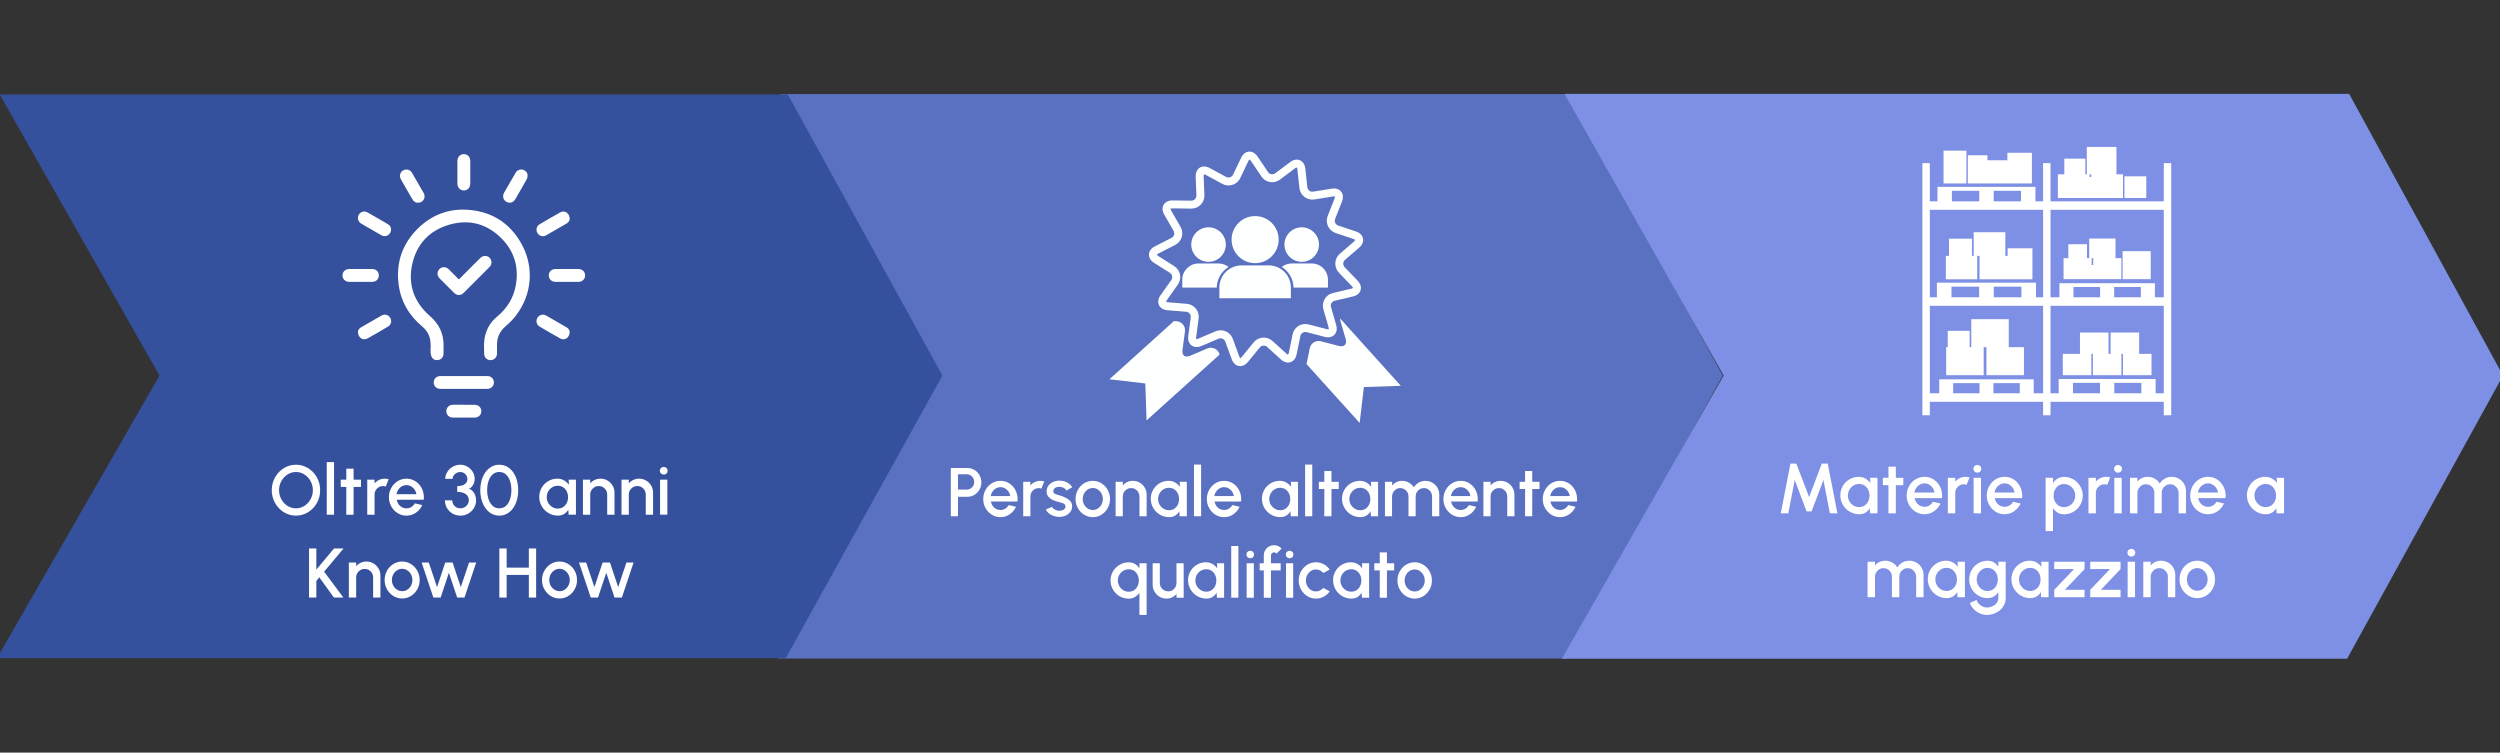 <?xml version="1.0" encoding="UTF-8"?><svg id="Livello_1" xmlns="http://www.w3.org/2000/svg" viewBox="0 0 1920 578"><rect x="0" y="0" width="1920" height="578" fill="#333333" stroke="none"/><defs><style>.cls-1{fill:#feffff;}.cls-1,.cls-2,.cls-3,.cls-4,.cls-5{stroke-width:0px;}.cls-2{fill:#35519e;}.cls-3{fill:#fff;}.cls-4{fill:#7e90e5;}.cls-5{fill:#5a70c1;}</style></defs><polygon class="cls-5" points="721.9 288.43 599.11 72.24 1204.42 72.24 1323.12 288.43 1202.83 505.76 597.07 505.76 721.9 288.43"/><polygon class="cls-2" points="122.52 288.44 -.27 72.53 605.04 72.53 723.74 288.44 603.45 505.47 -2.31 505.47 122.52 288.44"/><path class="cls-3" d="M227.29,396c-2.55,0-4.94-.51-7.19-1.52-2.24-1.01-4.22-2.42-5.92-4.21-1.71-1.8-3.04-3.87-4.01-6.23-.97-2.36-1.45-4.89-1.45-7.58s.48-5.22,1.45-7.58,2.31-4.44,4.01-6.23,3.68-3.2,5.92-4.21c2.24-1.01,4.64-1.52,7.19-1.52s4.97.51,7.22,1.52,4.22,2.42,5.92,4.21c1.71,1.8,3.04,3.87,4,6.23s1.44,4.89,1.44,7.58-.48,5.22-1.44,7.58-2.29,4.44-4,6.23-3.68,3.2-5.92,4.21c-2.24,1.01-4.65,1.52-7.22,1.52ZM227.29,390.4c1.79,0,3.47-.37,5.04-1.1,1.56-.74,2.94-1.75,4.13-3.03s2.13-2.76,2.8-4.44,1.01-3.47,1.01-5.37-.34-3.7-1.01-5.38c-.67-1.69-1.61-3.17-2.8-4.46-1.19-1.28-2.57-2.29-4.13-3.02-1.56-.73-3.24-1.09-5.04-1.09s-3.47.37-5.03,1.1c-1.56.74-2.94,1.75-4.13,3.03s-2.13,2.76-2.8,4.44-1.01,3.47-1.01,5.37.34,3.72,1.01,5.4,1.61,3.16,2.8,4.44,2.57,2.29,4.13,3.02c1.56.73,3.24,1.09,5.03,1.09Z"/><path class="cls-3" d="M250.95,395.3v-40.39h5.6v40.39h-5.6,0Z"/><path class="cls-3" d="M277.23,373.97h-5.65l-.03,21.32h-5.6l.03-21.32h-4.28v-5.6h4.28l-.03-8.45h5.6l.03,8.45h5.65v5.6Z"/><path class="cls-3" d="M282.05,395.3v-26.92h5.6v2.85c.93-1.11,2.08-1.99,3.45-2.64,1.36-.65,2.84-.97,4.42-.97,1.01,0,2,.14,2.99.4l-2.23,5.65c-.7-.27-1.4-.4-2.1-.4-1.18,0-2.27.29-3.26.88s-1.78,1.37-2.37,2.36-.89,2.08-.89,3.28v15.51h-5.61Z"/><path class="cls-3" d="M312.15,396c-2.48,0-4.73-.64-6.77-1.91-2.04-1.27-3.66-2.98-4.87-5.13-1.21-2.14-1.82-4.52-1.82-7.12,0-1.97.35-3.82,1.05-5.53.7-1.71,1.66-3.22,2.89-4.52s2.66-2.32,4.29-3.06,3.37-1.1,5.22-1.1c2.06,0,3.96.43,5.68,1.28s3.19,2.03,4.42,3.53,2.12,3.22,2.69,5.17.74,4.02.51,6.21h-20.76c.23,1.24.69,2.36,1.36,3.35.67,1,1.53,1.78,2.59,2.36,1.05.57,2.22.87,3.51.89,1.36,0,2.61-.34,3.73-1.02,1.12-.68,2.04-1.62,2.76-2.83l5.68,1.32c-1.08,2.39-2.7,4.34-4.87,5.86-2.17,1.52-4.6,2.27-7.3,2.27v-.02ZM304.5,379.52h15.29c-.18-1.29-.63-2.46-1.36-3.51-.73-1.05-1.63-1.88-2.72-2.5s-2.27-.93-3.57-.93-2.45.31-3.54.92c-1.09.61-1.98,1.44-2.69,2.49s-1.18,2.23-1.41,3.54h0Z"/><path class="cls-3" d="M353.66,396c-2.28,0-4.32-.53-6.12-1.59s-3.23-2.48-4.27-4.25c-1.04-1.78-1.56-3.75-1.56-5.92h5.6c0,1.13.27,2.16.81,3.1.54.93,1.28,1.68,2.23,2.23s2.05.83,3.31.83c1.13,0,2.18-.28,3.15-.83s1.75-1.3,2.34-2.23c.59-.93.89-1.97.89-3.1,0-1.44-.38-2.64-1.13-3.61-.75-.97-1.8-1.69-3.14-2.17-1.34-.48-2.88-.71-4.62-.71v-4.42c2.37,0,4.26-.47,5.68-1.4,1.42-.93,2.13-2.32,2.13-4.17,0-.97-.26-1.85-.77-2.65-.51-.8-1.18-1.44-2.02-1.91s-1.73-.71-2.68-.71-1.93.24-2.84.71-1.65,1.11-2.22,1.91c-.57.8-.86,1.68-.86,2.65h-5.6c0-1.49.31-2.89.93-4.21.62-1.32,1.46-2.48,2.53-3.47,1.07-1,2.29-1.78,3.66-2.34,1.37-.57,2.81-.85,4.32-.85,1.97,0,3.81.49,5.51,1.47s3.06,2.29,4.09,3.93c1.03,1.64,1.55,3.47,1.55,5.48,0,1.6-.39,3.11-1.17,4.54s-1.86,2.44-3.24,3.03c1.2.43,2.21,1.11,3.03,2.03.82.93,1.43,1.98,1.84,3.18.41,1.19.62,2.43.62,3.7,0,2.15-.55,4.12-1.64,5.91-1.1,1.79-2.55,3.21-4.38,4.27-1.82,1.06-3.81,1.59-5.96,1.59v-.02Z"/><path class="cls-3" d="M383.49,396c-2.23,0-4.23-.51-6.02-1.52-1.79-1.01-3.33-2.42-4.62-4.21-1.29-1.8-2.28-3.87-2.96-6.23-.68-2.36-1.02-4.89-1.02-7.58s.34-5.22,1.02-7.59,1.67-4.45,2.96-6.23c1.29-1.79,2.83-3.19,4.62-4.2s3.79-1.52,6.02-1.52,4.18.51,5.98,1.52c1.79,1.01,3.33,2.41,4.59,4.2,1.27,1.79,2.24,3.86,2.92,6.23.68,2.37,1.02,4.9,1.02,7.59s-.34,5.22-1.02,7.58-1.66,4.44-2.92,6.23c-1.27,1.79-2.8,3.2-4.59,4.21-1.8,1.01-3.79,1.52-5.98,1.52ZM383.49,390.4c2.06,0,3.78-.65,5.16-1.95,1.37-1.3,2.4-3.01,3.08-5.13s1.02-4.41,1.02-6.87c0-2.59-.35-4.93-1.06-7.04-.71-2.11-1.75-3.79-3.12-5.04s-3.07-1.87-5.08-1.87c-1.6,0-2.98.38-4.16,1.13s-2.15,1.79-2.91,3.1-1.34,2.8-1.72,4.47c-.39,1.67-.58,3.42-.58,5.25,0,2.46.35,4.75,1.05,6.87.7,2.12,1.75,3.83,3.14,5.13,1.39,1.3,3.12,1.95,5.18,1.95Z"/><path class="cls-3" d="M436.72,368.37h5.6v26.92h-5.63l-.22-3.9c-.79,1.38-1.86,2.49-3.2,3.34-1.35.84-2.93,1.27-4.77,1.27-1.97,0-3.83-.37-5.57-1.12-1.74-.74-3.27-1.78-4.59-3.11s-2.35-2.86-3.08-4.59c-.74-1.73-1.1-3.59-1.1-5.59s.36-3.73,1.08-5.42c.72-1.7,1.71-3.18,2.99-4.46s2.75-2.27,4.43-3,3.48-1.09,5.4-1.09,3.68.44,5.18,1.33c1.5.89,2.74,2.02,3.73,3.41l-.24-3.98h0ZM428.37,390.58c1.58,0,2.96-.39,4.15-1.17,1.18-.78,2.1-1.84,2.76-3.16.65-1.33.98-2.8.98-4.42s-.33-3.11-1-4.44-1.58-2.38-2.76-3.16c-1.18-.78-2.55-1.17-4.13-1.17s-2.99.39-4.28,1.18c-1.29.79-2.32,1.85-3.07,3.18s-1.13,2.8-1.13,4.42.39,3.11,1.17,4.43,1.81,2.37,3.1,3.15c1.28.78,2.69,1.17,4.21,1.17h0Z"/><path class="cls-3" d="M471.93,378.41v16.88h-5.6v-15.51c0-1.2-.29-2.3-.87-3.28s-1.36-1.77-2.34-2.36-2.08-.88-3.3-.88-2.27.29-3.26.88-1.78,1.37-2.37,2.36-.89,2.08-.89,3.28v15.51h-5.6v-26.92h5.6v2.85c.93-1.11,2.08-1.99,3.45-2.64,1.36-.65,2.84-.97,4.42-.97,1.99,0,3.8.48,5.44,1.45,1.63.97,2.93,2.27,3.89,3.9.96,1.63,1.44,3.45,1.44,5.44h-.01Z"/><path class="cls-3" d="M501.55,378.41v16.88h-5.6v-15.51c0-1.2-.29-2.3-.87-3.28s-1.36-1.77-2.34-2.36-2.08-.88-3.3-.88-2.27.29-3.26.88-1.78,1.37-2.37,2.36-.89,2.08-.89,3.28v15.51h-5.6v-26.92h5.6v2.85c.93-1.11,2.08-1.99,3.45-2.64,1.36-.65,2.84-.97,4.42-.97,1.99,0,3.8.48,5.44,1.45,1.63.97,2.93,2.27,3.89,3.9.96,1.63,1.44,3.45,1.44,5.44h-.01Z"/><path class="cls-3" d="M509.79,364.47c-.86,0-1.58-.28-2.15-.83-.57-.56-.86-1.26-.86-2.1s.29-1.52.86-2.09,1.28-.85,2.13-.85,1.52.28,2.1.85c.57.57.86,1.26.86,2.09s-.28,1.54-.85,2.1c-.57.56-1.26.83-2.09.83h0ZM506.93,368.37h5.6v26.92h-5.6v-26.92h0Z"/><path class="cls-3" d="M263.73,458.93h-7.27l-11.23-15.53-2.29,2.77v12.76h-5.6v-37.69h5.6v16.23l13.57-16.23h7.32l-14.92,17.8,14.81,19.9h0Z"/><path class="cls-3" d="M292.16,442.05v16.88h-5.6v-15.51c0-1.2-.29-2.3-.87-3.28s-1.36-1.77-2.34-2.36-2.08-.88-3.3-.88-2.27.29-3.26.88-1.78,1.37-2.37,2.36-.89,2.08-.89,3.28v15.51h-5.6v-26.92h5.6v2.85c.93-1.11,2.08-1.99,3.45-2.64,1.36-.65,2.84-.97,4.42-.97,1.99,0,3.8.48,5.44,1.45,1.63.97,2.93,2.27,3.89,3.9.96,1.63,1.44,3.45,1.44,5.44h-.01Z"/><path class="cls-3" d="M308.85,459.63c-2.48,0-4.73-.64-6.77-1.91-2.04-1.27-3.66-2.98-4.87-5.13-1.21-2.14-1.82-4.52-1.82-7.12,0-1.97.35-3.82,1.05-5.53.7-1.71,1.66-3.22,2.89-4.52s2.66-2.32,4.29-3.06,3.37-1.1,5.22-1.1c2.48,0,4.73.64,6.77,1.91,2.04,1.28,3.66,2.99,4.87,5.14,1.21,2.15,1.82,4.54,1.82,7.16,0,1.96-.35,3.79-1.05,5.49-.7,1.71-1.66,3.21-2.89,4.51-1.23,1.3-2.66,2.32-4.28,3.06s-3.37,1.1-5.24,1.1h0ZM308.85,454.03c1.49,0,2.83-.39,4.01-1.18,1.18-.79,2.12-1.84,2.81-3.14.69-1.3,1.04-2.71,1.04-4.24s-.35-3-1.06-4.31-1.66-2.36-2.84-3.14c-1.18-.78-2.5-1.17-3.96-1.17s-2.8.39-4,1.18c-1.19.79-2.14,1.84-2.83,3.15-.69,1.31-1.04,2.74-1.04,4.28s.36,3.04,1.08,4.33,1.67,2.32,2.87,3.08c1.19.76,2.5,1.14,3.92,1.14v.02Z"/><path class="cls-3" d="M338.41,458.93h-5.57l-9.02-26.92h5.49l6.35,18.9,6.3-18.9h5.65l6.3,18.9,6.33-18.9h5.49l-8.99,26.92h-5.63l-6.35-19.04-6.35,19.04h0Z"/><path class="cls-3" d="M406.15,421.24h5.6v37.69h-5.6v-17.39h-17.04v17.39h-5.6v-37.69h5.6v14.7h17.04v-14.7Z"/><path class="cls-3" d="M429.71,459.63c-2.48,0-4.73-.64-6.77-1.91-2.04-1.27-3.66-2.98-4.87-5.13-1.21-2.14-1.82-4.52-1.82-7.12,0-1.97.35-3.82,1.05-5.53.7-1.71,1.66-3.22,2.89-4.52s2.66-2.32,4.29-3.06,3.37-1.1,5.22-1.1c2.48,0,4.73.64,6.77,1.91,2.04,1.28,3.66,2.99,4.87,5.14,1.21,2.15,1.82,4.54,1.82,7.16,0,1.96-.35,3.79-1.05,5.49-.7,1.71-1.66,3.21-2.89,4.51-1.23,1.3-2.66,2.32-4.28,3.06s-3.37,1.1-5.24,1.1h0ZM429.71,454.03c1.49,0,2.83-.39,4.01-1.18,1.18-.79,2.12-1.84,2.81-3.14.69-1.3,1.04-2.71,1.04-4.24s-.35-3-1.06-4.31-1.66-2.36-2.84-3.14c-1.18-.78-2.5-1.17-3.96-1.17s-2.8.39-4,1.18c-1.19.79-2.14,1.84-2.83,3.15-.69,1.31-1.04,2.74-1.04,4.28s.36,3.04,1.08,4.33,1.67,2.32,2.87,3.08c1.19.76,2.5,1.14,3.92,1.14v.02Z"/><path class="cls-3" d="M459.27,458.93h-5.57l-9.02-26.92h5.49l6.35,18.9,6.3-18.9h5.65l6.3,18.9,6.33-18.9h5.49l-8.99,26.92h-5.63l-6.35-19.04-6.35,19.04h0Z"/><path class="cls-3" d="M330.81,267.2c-.1-1.92-.05-3.85-.34-5.74-.67-4.41-2.91-7.96-6.31-10.81-10.37-8.68-16.62-19.71-18.13-33.15-1.81-16.07,3.04-30.09,14.42-41.55,10.96-11.04,24.44-16.11,39.96-14.75,17.33,1.51,30.69,9.95,39.47,24.95,10.59,18.11,9.01,39.78-3.75,56.34-2.25,2.92-4.95,5.57-7.74,7.99-4.44,3.85-6.77,8.5-6.69,14.37.03,2.23.03,4.47,0,6.69-.04,2.79-1.99,4.87-4.71,5.05-2.57.17-4.99-1.73-5.11-4.47-.2-4.76-.46-9.56.67-14.26,1.42-5.9,4.5-10.79,9.18-14.66,7.72-6.38,12.72-14.42,14.44-24.3,2.34-13.41-1-25.38-10.42-35.2-11.13-11.59-24.91-15.6-40.37-11.24-15.57,4.38-25.51,14.98-28.87,30.82-3.32,15.69,1.66,29.01,13.74,39.5,6.85,5.95,10.43,13.23,10.39,22.3-.01,2.16.04,4.31-.01,6.46-.06,2.32-1.34,4.1-3.34,4.78-1.96.67-4.22.16-5.38-1.55-.66-.97-.98-2.27-1.16-3.46-.19-1.34-.05-2.73-.05-4.11h.11Z"/><path class="cls-3" d="M352.41,214.61c3.16-3.18,6.18-6.23,9.22-9.27,2.43-2.44,4.84-4.9,7.31-7.29,2.82-2.72,7.25-1.63,8.29,2.01.54,1.88.1,3.6-1.27,4.98-6.62,6.65-13.25,13.3-19.92,19.91-2.21,2.19-5.11,2.13-7.32-.05-3.73-3.69-7.43-7.39-11.12-11.12-2.03-2.06-2.07-5.13-.18-7.09,1.92-1.98,5.08-1.99,7.16.05,2.6,2.55,5.13,5.15,7.83,7.87h0Z"/><path class="cls-3" d="M356.21,288.81c6.07,0,12.14-.02,18.21,0,2.41.01,4.34,1.61,4.79,3.88.46,2.3-.66,4.58-2.81,5.51-.63.28-1.36.45-2.04.45-12.1.03-24.2.03-36.3,0-2.43,0-4.35-1.61-4.84-3.86-.49-2.3.59-4.62,2.74-5.53.73-.31,1.59-.44,2.39-.44,5.95-.04,11.9-.02,17.85-.02h0Z"/><path class="cls-3" d="M312.07,130.21c1.88,0,3.35.81,4.29,2.41,3.05,5.2,6.06,10.42,9.04,15.66,1.38,2.44.54,5.45-1.78,6.75-2.4,1.35-5.33.65-6.75-1.76-3.06-5.19-6.1-10.4-9.04-15.66-1.91-3.41.43-7.37,4.24-7.39h0Z"/><path class="cls-3" d="M391.69,155.68c-4.26.02-6.55-4.07-4.59-7.58,1.48-2.67,3.05-5.29,4.57-7.93,1.45-2.51,2.87-5.03,4.36-7.52,1.18-1.96,3.26-2.82,5.45-2.34,1.96.43,3.57,2.08,3.7,4.2.06,1.07-.18,2.31-.7,3.24-2.85,5.13-5.83,10.19-8.76,15.27-.98,1.69-2.42,2.61-4.02,2.66h-.01Z"/><path class="cls-3" d="M274.9,254.93c.03-1.15.78-2.59,2.3-3.48,5.26-3.09,10.54-6.15,15.86-9.15,2.45-1.37,5.4-.47,6.71,1.89,1.3,2.34.58,5.25-1.81,6.66-5.22,3.08-10.46,6.14-15.76,9.08-3.4,1.88-7.3-.53-7.3-5.01h0Z"/><path class="cls-3" d="M437.52,254.83c.01,4.54-3.87,6.99-7.21,5.15-5.37-2.97-10.68-6.07-15.96-9.21-2.34-1.39-2.99-4.41-1.63-6.7,1.34-2.27,4.3-3.11,6.67-1.76,5.27,2.99,10.52,6.03,15.75,9.09,1.56.92,2.34,2.36,2.37,3.44h0Z"/><path class="cls-3" d="M300.36,176.08c-.02,4.22-4.05,6.52-7.49,4.58-4.39-2.48-8.75-5.03-13.12-7.56-.81-.47-1.63-.93-2.43-1.43-2.38-1.46-3.14-4.38-1.79-6.74,1.33-2.31,4.23-3.18,6.63-1.85,3.25,1.79,6.45,3.69,9.67,5.55,2,1.15,4,2.3,5.99,3.47,1.65.97,2.5,2.43,2.53,3.98h0Z"/><path class="cls-3" d="M437.53,168.2c-.02,1.06-.79,2.52-2.35,3.44-5.26,3.09-10.55,6.14-15.86,9.14-2.33,1.32-5.22.46-6.56-1.78-1.37-2.3-.76-5.32,1.57-6.71,5.28-3.14,10.58-6.24,15.96-9.2,3.36-1.85,7.23.56,7.24,5.11h0Z"/><path class="cls-3" d="M435.47,206.6c2.94,0,5.87,0,8.81,0,2.91.02,5.05,2.08,5.09,4.87.04,2.82-2.16,4.98-5.11,4.99-5.91,0-11.82.02-17.73,0-2.89,0-5.07-2.13-5.09-4.89-.02-2.84,2.14-4.95,5.1-4.97,2.97-.02,5.95,0,8.92,0h0Z"/><path class="cls-3" d="M277,206.6c2.97,0,5.95-.02,8.92,0,2.92.02,5.02,2.09,5.04,4.9.02,2.79-2.13,4.94-5.01,4.95-5.99.02-11.97.02-17.97,0-2.78,0-4.96-2.21-4.95-4.91.01-2.75,2.13-4.88,4.91-4.94h9.06Z"/><path class="cls-3" d="M361.16,132.51c0,2.82.01,5.63,0,8.44-.02,3.19-2.04,5.33-4.99,5.33-2.77,0-4.88-2.27-4.9-5.34-.02-5.75-.02-11.49,0-17.24.01-3.07,2.11-5.32,4.91-5.33,2.92-.02,4.97,2.18,4.98,5.34v8.8h0Z"/><path class="cls-3" d="M356.23,310.88c2.78,0,5.56-.02,8.34,0,2.93.03,5.07,2.09,5.08,4.87.02,2.84-2.13,4.97-5.11,4.98-5.56.02-11.12.02-16.68-.01-2.91-.01-5.06-2.11-5.08-4.89-.02-2.84,2.13-4.95,5.11-4.97,2.78-.02,5.56,0,8.34,0h0v.02h0Z"/><path class="cls-1" d="M1043.91,190.15c2.3-2,3.36-4.54,2.88-6.98-.49-2.44-2.42-4.4-5.32-5.37l-13.67-4.57c-1.05-.35-1.88-1.08-2.33-2.04-.45-.96-.47-2.06-.07-3.1l5.27-13.41c1.05-2.67.91-5.2-.41-7.13-1.49-2.19-4.09-3.22-7.48-2.67l-14.23,2.3c-2.28.37-4.27-1.19-4.51-3.44l-1.57-14.32c-.51-4.73-3.67-6.85-6.57-6.85-1.66,0-3.37.63-4.97,1.84l-11.52,8.65c-1.78,1.34-4.36.89-5.59-.95l-8.05-11.96c-1.61-2.39-3.79-3.71-6.14-3.71-2.68,0-5.02,1.7-6.42,4.65l-6.19,13.01c-.95,2-3.42,2.83-5.39,1.76l-12.68-6.86c-3.23-1.75-6.63-1.43-8.71.73-.96,1-2.09,2.84-1.97,5.93l.57,14.39c.04,1.1-.34,2.12-1.07,2.88-.73.76-1.74,1.18-2.89,1.18l-14.56-.18c-2.99,0-5.42,1.22-6.65,3.35-1.23,2.14-1.08,4.88.44,7.51l7.19,12.49c.55.96.69,2.05.39,3.07s-1.02,1.86-2,2.36l-12.84,6.54c-2.72,1.39-4.35,3.61-4.46,6.09-.12,2.48,1.29,4.85,3.87,6.48l12.18,7.71c.93.59,1.56,1.49,1.77,2.54.2,1.05-.03,2.12-.67,3.03l-8.33,11.76c-1.76,2.5-2.17,5.22-1.12,7.47s3.41,3.69,6.45,3.93l14.37,1.17c1.1.09,2.08.59,2.75,1.43.67.83.96,1.89.81,2.99l-1.91,14.28c-.33,2.52.23,4.75,1.58,6.31,1.91,2.18,5.15,2.73,8.43,1.33l13.26-5.64c2.07-.88,4.44.17,5.2,2.26l4.94,13.54c1.2,3.29,3.64,5.26,6.52,5.26,2.14,0,4.23-1.13,5.89-3.16l9.12-11.16c.76-.93,1.86-1.46,3.02-1.46.68,0,1.69.18,2.63,1.04l10.67,9.69c1.67,1.51,3.53,2.31,5.38,2.31,2.56,0,5.64-1.64,6.59-6.23l2.89-14.12c.45-2.19,2.6-3.57,4.81-2.99l13.95,3.62c.85.22,1.69.33,2.49.33,2.26,0,4.17-.89,5.4-2.52,1.34-1.78,1.65-4.22.89-6.84l-4-13.84c-.31-1.06-.18-2.15.36-3.07.54-.92,1.44-1.57,2.51-1.82l14.03-3.28c2.98-.7,5.09-2.46,5.8-4.85.71-2.38-.1-5.01-2.22-7.22l-9.98-10.4c-.77-.8-1.16-1.82-1.11-2.89.05-1.07.54-2.05,1.37-2.77l10.91-9.43v-.02l.02.04ZM1028.32,209.48l9.99,10.39c.66.7.77,1.16.76,1.23-.04.07-.38.42-1.32.63l-14.04,3.28c-2.73.63-5,2.3-6.39,4.68-1.4,2.39-1.73,5.18-.96,7.87l4,13.84c.27.93.14,1.39.11,1.44-.06.04-.72.14-1.47-.05l-13.94-3.62c-.85-.22-1.72-.33-2.58-.33-4.79,0-8.8,3.3-9.77,8.03l-2.88,14.12c-.2.95-.53,1.3-.59,1.34-.17,0-.63-.16-1.26-.74l-10.67-9.69c-1.87-1.7-4.26-2.63-6.75-2.63-3,0-5.83,1.35-7.76,3.71l-9.12,11.16c-.59.72-1.03.89-1.14.9-.1-.04-.46-.35-.78-1.23l-4.94-13.53c-1.47-4.01-5.15-6.61-9.38-6.61-1.37,0-2.7.28-3.98.82l-13.26,5.64c-.61.26-1.01.3-1.2.3l-.23-.02c-.06-.07-.25-.51-.12-1.46l1.91-14.28c.37-2.78-.37-5.49-2.11-7.65-1.73-2.15-4.23-3.46-7.02-3.69l-14.37-1.16c-.97-.08-1.35-.37-1.4-.42-.02-.08.01-.56.57-1.35l8.34-11.76c1.62-2.29,2.21-5.05,1.68-7.76s-2.14-5.03-4.5-6.52l-12.18-7.72c-.82-.51-1.03-.94-1.04-1.01.02-.08.28-.49,1.14-.93l12.84-6.55c2.5-1.27,4.31-3.43,5.09-6.08.79-2.65.44-5.44-.95-7.87l-7.2-12.49c-.48-.84-.47-1.31-.45-1.38.05-.06.44-.3,1.43-.3h0l14.54.18c2.78,0,5.36-1.09,7.25-3.06,1.9-1.98,2.88-4.6,2.77-7.37l-.57-14.4c-.04-.97.2-1.39.38-1.45.15,0,.57.04,1.27.42l12.68,6.85c1.48.8,3.15,1.22,4.8,1.22,3.89,0,7.34-2.2,9.02-5.74l6.19-13.02c.42-.87.82-1.13.88-1.15.09,0,.52.21,1.06,1.01l8.04,11.96c1.88,2.79,4.98,4.45,8.31,4.45,2.18,0,4.27-.7,6.04-2.03l11.52-8.65c.77-.58,1.21-.61,1.32-.61.07.05.36.43.47,1.39l1.56,14.33c.62,5.64,5.79,9.75,11.58,8.81l14.23-2.3c.79-.13,1.4.04,1.44.07.04.08.12.56-.23,1.45l-5.27,13.41c-1.03,2.6-.95,5.42.22,7.92,1.17,2.51,3.27,4.38,5.93,5.27l13.67,4.57c.91.3,1.22.67,1.25.73,0,.09-.15.55-.87,1.18l-10.9,9.43c-2.12,1.83-3.36,4.35-3.48,7.11-.13,2.77.86,5.39,2.8,7.43h.02l-.03.04Z"/><path class="cls-1" d="M1028.43,265.73l-13.95-3.62c-3.9-1.02-7.76,1.4-8.58,5.35l-2.49,12.13,40.81,45.24,3.23-27.57,28.39-.95-46.62-51.71c-.01.68.07,1.38.28,2.07l4.01,13.84c1.12,3.88-1.16,6.22-5.07,5.21h-.01Z"/><path class="cls-1" d="M910.03,254.58c.54-4-2.31-7.54-6.34-7.86l-2.07-.17-49.58,44.72,27.57,3.23.94,28.39,56.12-50.6-.23-.63c-1.38-3.79-5.55-5.6-9.27-4.02l-13.26,5.64c-3.71,1.58-6.32-.4-5.77-4.39l1.91-14.29h0l-.02-.02Z"/><path class="cls-1" d="M986.46,187.83c0,7.32,5.94,13.26,13.27,13.26s13.26-5.94,13.26-13.26-5.94-13.26-13.26-13.26-13.27,5.94-13.27,13.26Z"/><path class="cls-1" d="M992.05,202.35c-2.89,0-5.55,1-7.67,2.64,5.35,3.31,8.94,9.18,9.07,15.88h26.42v-6.05c0-6.89-5.58-12.47-12.47-12.47h-15.36,0Z"/><path class="cls-1" d="M914.89,187.83c0,7.32,5.94,13.26,13.26,13.26s13.27-5.94,13.27-13.26-5.94-13.26-13.27-13.26-13.26,5.94-13.26,13.26Z"/><path class="cls-1" d="M908,214.82v6.05h26.47c.13-6.7,3.72-12.55,9.05-15.86-2.12-1.66-4.79-2.66-7.69-2.66h-15.36c-6.89,0-12.47,5.59-12.47,12.47h0Z"/><path class="cls-1" d="M945.86,184.03c0,9.99,8.09,18.08,18.08,18.08s18.08-8.09,18.08-18.08-8.08-18.08-18.08-18.08-18.08,8.09-18.08,18.08h0Z"/><path class="cls-1" d="M953.47,203.82c-9.38,0-16.99,7.61-16.99,16.99v8.25h54.91v-8.25c0-9.38-7.61-16.99-16.99-16.99h-20.93Z"/><path class="cls-3" d="M730.23,396.49v-37.05h12.76c1.99,0,3.8.49,5.41,1.48,1.61.99,2.9,2.32,3.86,4,.96,1.68,1.44,3.53,1.44,5.56s-.49,3.93-1.47,5.6-2.28,3-3.9,3.98c-1.62.99-3.41,1.48-5.35,1.48h-7.25v14.95h-5.5ZM735.73,376.03h6.7c1.06,0,2.02-.26,2.9-.79s1.57-1.23,2.09-2.12c.52-.88.78-1.88.78-2.99s-.26-2.11-.78-3-1.22-1.6-2.09-2.12-1.84-.78-2.9-.78h-6.7v11.8Z"/><path class="cls-3" d="M768.37,397.18c-2.43,0-4.65-.63-6.66-1.88-2-1.25-3.6-2.93-4.79-5.04-1.19-2.11-1.79-4.44-1.79-7,0-1.94.34-3.75,1.03-5.44.69-1.68,1.64-3.17,2.84-4.45,1.21-1.28,2.62-2.28,4.22-3s3.32-1.09,5.13-1.09c2.03,0,3.89.42,5.58,1.26s3.14,1.99,4.34,3.47,2.08,3.17,2.65,5.08c.56,1.91.73,3.95.5,6.1h-20.41c.23,1.22.67,2.32,1.34,3.3.66.98,1.51,1.75,2.54,2.32,1.03.57,2.18.86,3.45.87,1.34,0,2.56-.33,3.67-1.01,1.1-.67,2.01-1.6,2.71-2.78l5.58,1.3c-1.06,2.35-2.66,4.27-4.79,5.76-2.14,1.49-4.53,2.24-7.17,2.24h.03ZM760.85,380.98h15.03c-.18-1.27-.62-2.42-1.34-3.45-.71-1.03-1.61-1.85-2.67-2.46s-2.24-.91-3.51-.91-2.41.3-3.48.9-1.95,1.42-2.65,2.45-1.16,2.19-1.39,3.48h.01Z"/><path class="cls-3" d="M785.83,396.49v-26.47h5.5v2.81c.92-1.09,2.05-1.96,3.39-2.59s2.79-.95,4.34-.95c.99,0,1.97.13,2.94.4l-2.2,5.56c-.69-.26-1.38-.4-2.06-.4-1.16,0-2.23.29-3.2.86s-1.75,1.35-2.33,2.32-.87,2.05-.87,3.23v15.24h-5.51Z"/><path class="cls-3" d="M813.01,396.99c-1.39-.09-2.75-.37-4.08-.85s-2.48-1.12-3.48-1.94-1.74-1.79-2.24-2.9l4.68-2.01c.23.48.63.94,1.2,1.4s1.25.83,2.02,1.12c.78.29,1.59.44,2.43.44s1.6-.12,2.32-.36c.71-.24,1.3-.6,1.76-1.1s.69-1.08.69-1.77c0-.78-.26-1.38-.78-1.81s-1.17-.76-1.95-.99c-.78-.23-1.55-.45-2.33-.66-1.73-.39-3.31-.92-4.75-1.6s-2.58-1.55-3.43-2.62-1.27-2.38-1.27-3.93c0-1.69.46-3.16,1.38-4.41.92-1.24,2.12-2.2,3.61-2.87,1.49-.67,3.08-1.01,4.78-1.01,2.12,0,4.06.45,5.82,1.35s3.11,2.14,4.05,3.71l-4.37,2.59c-.26-.53-.66-1.01-1.19-1.43s-1.13-.76-1.8-1.02c-.67-.26-1.37-.4-2.09-.44-.9-.04-1.73.07-2.5.3-.77.24-1.38.61-1.84,1.12s-.69,1.16-.69,1.96.27,1.35.82,1.73,1.24.68,2.08.91,1.7.49,2.58.77c1.57.49,3.04,1.1,4.42,1.81s2.49,1.59,3.33,2.63c.85,1.04,1.25,2.31,1.22,3.81,0,1.66-.5,3.11-1.5,4.37-1,1.25-2.29,2.21-3.88,2.86s-3.27.93-5.05.82l.03.02Z"/><path class="cls-3" d="M839.27,397.18c-2.43,0-4.65-.63-6.66-1.88-2-1.25-3.6-2.93-4.79-5.04-1.19-2.11-1.79-4.44-1.79-7,0-1.94.34-3.75,1.03-5.44.69-1.68,1.64-3.17,2.84-4.45,1.21-1.28,2.62-2.28,4.22-3s3.32-1.09,5.13-1.09c2.44,0,4.65.63,6.66,1.88,2,1.25,3.6,2.94,4.79,5.06s1.79,4.46,1.79,7.04c0,1.92-.34,3.72-1.03,5.4s-1.64,3.15-2.84,4.43c-1.21,1.28-2.61,2.28-4.21,3-1.6.72-3.31,1.08-5.15,1.08h.01ZM839.27,391.67c1.46,0,2.78-.39,3.94-1.16,1.16-.78,2.09-1.8,2.77-3.08s1.02-2.67,1.02-4.17-.35-2.95-1.05-4.23c-.7-1.29-1.63-2.32-2.79-3.08-1.16-.77-2.46-1.15-3.89-1.15s-2.76.39-3.93,1.16c-1.17.78-2.1,1.81-2.78,3.1-.68,1.29-1.02,2.69-1.02,4.21s.35,2.99,1.06,4.26,1.65,2.28,2.82,3.03,2.46,1.12,3.85,1.12h0Z"/><path class="cls-3" d="M880.61,379.89v16.59h-5.51v-15.24c0-1.18-.29-2.26-.86-3.23s-1.34-1.74-2.3-2.32-2.04-.86-3.24-.86-2.23.29-3.2.86-1.75,1.35-2.33,2.32-.87,2.05-.87,3.23v15.24h-5.5v-26.47h5.5v2.81c.92-1.09,2.05-1.96,3.39-2.59s2.79-.95,4.34-.95c1.96,0,3.74.48,5.35,1.43,1.61.95,2.88,2.23,3.82,3.84s1.42,3.39,1.42,5.35h-.01Z"/><path class="cls-3" d="M905.96,370.02h5.51v26.47h-5.53l-.21-3.84c-.78,1.36-1.83,2.45-3.15,3.28s-2.88,1.24-4.68,1.24c-1.94,0-3.77-.37-5.48-1.1-1.71-.73-3.22-1.75-4.51-3.06-1.3-1.31-2.31-2.81-3.03-4.51-.72-1.7-1.09-3.53-1.09-5.49s.35-3.67,1.06-5.33c.71-1.67,1.68-3.13,2.94-4.38s2.7-2.24,4.35-2.95c1.65-.71,3.42-1.07,5.31-1.07s3.62.44,5.1,1.31c1.47.87,2.7,1.99,3.67,3.35l-.24-3.92h-.02ZM897.76,391.86c1.55,0,2.91-.38,4.08-1.15,1.16-.77,2.07-1.8,2.71-3.11s.97-2.75.97-4.34-.33-3.06-.98-4.37-1.56-2.34-2.71-3.11c-1.16-.77-2.51-1.15-4.06-1.15s-2.94.39-4.21,1.16c-1.27.78-2.28,1.82-3.02,3.12-.74,1.31-1.11,2.75-1.11,4.34s.38,3.06,1.15,4.35c.77,1.3,1.78,2.33,3.04,3.1,1.26.77,2.64,1.15,4.14,1.15h0Z"/><path class="cls-3" d="M916.95,396.49v-39.7h5.5v39.7h-5.5Z"/><path class="cls-3" d="M940.1,397.18c-2.43,0-4.65-.63-6.66-1.88-2-1.25-3.6-2.93-4.79-5.04-1.19-2.11-1.79-4.44-1.79-7,0-1.94.34-3.75,1.03-5.44.69-1.68,1.64-3.17,2.84-4.45,1.21-1.28,2.62-2.28,4.22-3s3.32-1.09,5.13-1.09c2.03,0,3.89.42,5.58,1.26s3.14,1.99,4.34,3.47,2.08,3.17,2.65,5.08c.56,1.91.73,3.95.5,6.1h-20.41c.23,1.22.67,2.32,1.34,3.3.66.98,1.51,1.75,2.54,2.32,1.03.57,2.18.86,3.45.87,1.34,0,2.56-.33,3.67-1.01,1.1-.67,2.01-1.6,2.71-2.78l5.58,1.3c-1.06,2.35-2.66,4.27-4.79,5.76-2.14,1.49-4.53,2.24-7.17,2.24h.03ZM932.59,380.98h15.03c-.18-1.27-.62-2.42-1.34-3.45-.71-1.03-1.61-1.85-2.67-2.46s-2.24-.91-3.51-.91-2.41.3-3.48.9-1.95,1.42-2.65,2.45-1.16,2.19-1.39,3.48h.01Z"/><path class="cls-3" d="M991.34,370.02h5.51v26.47h-5.53l-.21-3.84c-.78,1.36-1.83,2.45-3.15,3.28s-2.88,1.24-4.68,1.24c-1.94,0-3.77-.37-5.48-1.1-1.71-.73-3.22-1.75-4.51-3.06-1.3-1.31-2.31-2.81-3.03-4.51-.72-1.7-1.09-3.53-1.09-5.49s.35-3.67,1.06-5.33c.71-1.67,1.68-3.13,2.94-4.38s2.7-2.24,4.35-2.95c1.65-.71,3.42-1.07,5.31-1.07s3.62.44,5.1,1.31c1.47.87,2.7,1.99,3.67,3.35l-.24-3.92h-.02ZM983.14,391.86c1.55,0,2.91-.38,4.08-1.15,1.16-.77,2.07-1.8,2.71-3.11s.97-2.75.97-4.34-.33-3.06-.98-4.37-1.56-2.34-2.71-3.11c-1.16-.77-2.51-1.15-4.06-1.15s-2.94.39-4.21,1.16c-1.27.78-2.28,1.82-3.02,3.12-.74,1.31-1.11,2.75-1.11,4.34s.38,3.06,1.15,4.35c.77,1.3,1.78,2.33,3.04,3.1,1.26.77,2.64,1.15,4.14,1.15h0Z"/><path class="cls-3" d="M1002.32,396.49v-39.7h5.5v39.7h-5.5Z"/><path class="cls-3" d="M1028.15,375.53h-5.56l-.03,20.96h-5.5l.03-20.96h-4.21v-5.51h4.21l-.03-8.31h5.5l.03,8.31h5.56v5.51Z"/><path class="cls-3" d="M1052.85,370.02h5.51v26.47h-5.53l-.21-3.84c-.78,1.36-1.83,2.45-3.15,3.28-1.32.83-2.88,1.24-4.68,1.24-1.94,0-3.77-.37-5.48-1.1s-3.22-1.75-4.51-3.06c-1.3-1.31-2.31-2.81-3.03-4.51s-1.09-3.53-1.09-5.49.35-3.67,1.06-5.33c.71-1.67,1.68-3.13,2.94-4.38s2.7-2.24,4.35-2.95c1.65-.71,3.42-1.07,5.31-1.07s3.62.44,5.1,1.31c1.47.87,2.7,1.99,3.67,3.35l-.24-3.92h-.02ZM1044.64,391.86c1.55,0,2.91-.38,4.08-1.15,1.16-.77,2.07-1.8,2.71-3.11s.97-2.75.97-4.34-.33-3.06-.98-4.37-1.56-2.34-2.71-3.11c-1.16-.77-2.51-1.15-4.06-1.15s-2.94.39-4.21,1.16c-1.27.78-2.28,1.82-3.02,3.12-.74,1.31-1.11,2.75-1.11,4.34s.38,3.06,1.15,4.35c.77,1.3,1.78,2.33,3.04,3.1,1.26.77,2.64,1.15,4.14,1.15h0Z"/><path class="cls-3" d="M1063.64,396.49v-26.47h5.5v2.81c.92-1.09,2.04-1.96,3.37-2.59s2.77-.95,4.33-.95c1.89,0,3.63.45,5.21,1.36,1.59.91,2.85,2.11,3.78,3.61.93-1.5,2.18-2.7,3.74-3.61s3.29-1.36,5.17-1.36,3.74.48,5.35,1.43c1.61.95,2.88,2.23,3.84,3.84s1.43,3.39,1.43,5.35v16.59h-5.51v-15.19c0-1.16-.28-2.23-.85-3.2s-1.32-1.76-2.28-2.36c-.95-.6-2.01-.9-3.18-.9s-2.22.28-3.18.85c-.95.57-1.71,1.33-2.28,2.3-.57.97-.85,2.07-.85,3.31v15.19h-5.51v-15.19c0-1.23-.28-2.34-.85-3.31s-1.33-1.74-2.29-2.3c-.96-.56-2.02-.85-3.19-.85s-2.2.3-3.16.9c-.96.6-1.73,1.39-2.29,2.36-.57.97-.85,2.04-.85,3.2v15.19h-5.5.05Z"/><path class="cls-3" d="M1121.79,397.18c-2.43,0-4.65-.63-6.66-1.88-2-1.25-3.6-2.93-4.79-5.04-1.19-2.11-1.79-4.44-1.79-7,0-1.94.34-3.75,1.03-5.44.69-1.68,1.64-3.17,2.84-4.45,1.21-1.28,2.62-2.28,4.22-3s3.32-1.09,5.13-1.09c2.03,0,3.89.42,5.58,1.26s3.14,1.99,4.34,3.47,2.08,3.17,2.65,5.08c.56,1.91.73,3.95.5,6.1h-20.41c.23,1.22.67,2.32,1.34,3.3.66.98,1.51,1.75,2.54,2.32s2.18.86,3.45.87c1.34,0,2.56-.33,3.67-1.01,1.1-.67,2.01-1.6,2.71-2.78l5.58,1.3c-1.06,2.35-2.66,4.27-4.79,5.76-2.14,1.49-4.53,2.24-7.17,2.24h.03ZM1114.27,380.98h15.03c-.18-1.27-.62-2.42-1.34-3.45-.71-1.03-1.61-1.85-2.67-2.46s-2.24-.91-3.51-.91-2.41.3-3.48.9-1.95,1.42-2.65,2.45c-.7,1.03-1.16,2.19-1.39,3.48h.01Z"/><path class="cls-3" d="M1163.08,379.89v16.59h-5.51v-15.24c0-1.18-.29-2.26-.86-3.23s-1.34-1.74-2.3-2.32-2.04-.86-3.24-.86-2.23.29-3.2.86-1.75,1.35-2.33,2.32-.87,2.05-.87,3.23v15.24h-5.5v-26.47h5.5v2.81c.92-1.09,2.05-1.96,3.39-2.59s2.79-.95,4.34-.95c1.96,0,3.74.48,5.35,1.43,1.61.95,2.88,2.23,3.82,3.84s1.42,3.39,1.42,5.35h-.01Z"/><path class="cls-3" d="M1182.34,375.53h-5.56l-.03,20.96h-5.5l.03-20.96h-4.21v-5.51h4.21l-.03-8.31h5.5l.03,8.31h5.56v5.51Z"/><path class="cls-3" d="M1198.09,397.18c-2.43,0-4.65-.63-6.66-1.88-2-1.25-3.6-2.93-4.79-5.04-1.19-2.11-1.79-4.44-1.79-7,0-1.94.34-3.75,1.03-5.44.69-1.68,1.64-3.17,2.84-4.45,1.21-1.28,2.62-2.28,4.22-3s3.32-1.09,5.13-1.09c2.03,0,3.89.42,5.58,1.26s3.14,1.99,4.34,3.47,2.08,3.17,2.65,5.08c.56,1.91.73,3.95.5,6.1h-20.41c.23,1.22.67,2.32,1.34,3.3.66.98,1.51,1.75,2.54,2.32s2.18.86,3.45.87c1.34,0,2.56-.33,3.67-1.01,1.1-.67,2.01-1.6,2.71-2.78l5.58,1.3c-1.06,2.35-2.66,4.27-4.79,5.76-2.14,1.49-4.53,2.24-7.17,2.24h.03ZM1190.57,380.98h15.03c-.18-1.27-.62-2.42-1.34-3.45-.71-1.03-1.61-1.85-2.67-2.46s-2.24-.91-3.51-.91-2.41.3-3.48.9-1.95,1.42-2.65,2.45c-.7,1.03-1.16,2.19-1.39,3.48h.01Z"/><path class="cls-3" d="M866.82,459.78c-2.56,0-4.89-.63-7-1.88s-3.79-2.94-5.04-5.06-1.88-4.46-1.88-7.04c0-1.92.36-3.72,1.09-5.4.72-1.68,1.72-3.15,3-4.43s2.76-2.28,4.43-3c1.68-.72,3.48-1.08,5.4-1.08s3.49.42,4.87,1.27,2.51,1.95,3.39,3.31v-3.89h5.51v39.7h-5.51v-17.07c-.88,1.34-2.01,2.44-3.39,3.29-1.38.86-3,1.28-4.87,1.28h0ZM866.87,437.21c-1.53,0-2.94.39-4.21,1.16-1.27.78-2.28,1.82-3.02,3.12-.74,1.31-1.11,2.74-1.11,4.31s.38,3.06,1.14,4.37,1.77,2.34,3.03,3.11,2.65,1.15,4.17,1.15,2.91-.39,4.08-1.16c1.16-.78,2.06-1.82,2.7-3.12.64-1.31.95-2.75.95-4.34s-.32-3.03-.97-4.33c-.64-1.3-1.54-2.33-2.7-3.11-1.16-.78-2.51-1.16-4.06-1.16h0Z"/><path class="cls-3" d="M885.24,449.12v-16.54h5.51v15.19c0,1.18.29,2.26.87,3.23s1.36,1.74,2.33,2.32c.97.57,2.04.86,3.2.86s2.25-.29,3.22-.86c.96-.57,1.73-1.35,2.3-2.32s.86-2.05.86-3.23v-15.19h5.51l.03,26.47h-5.51l-.03-2.86c-.9,1.09-2.02,1.96-3.36,2.59-1.34.64-2.78.95-4.31.95-1.96,0-3.74-.48-5.35-1.43-1.61-.95-2.88-2.23-3.84-3.84-.95-1.61-1.43-3.39-1.43-5.35h0Z"/><path class="cls-3" d="M934.6,432.58h5.51v26.47h-5.53l-.21-3.84c-.78,1.36-1.83,2.45-3.15,3.28s-2.88,1.24-4.68,1.24c-1.94,0-3.77-.37-5.48-1.1-1.71-.73-3.22-1.75-4.51-3.06-1.3-1.31-2.31-2.81-3.03-4.51-.72-1.7-1.09-3.53-1.09-5.49s.35-3.67,1.06-5.33c.71-1.67,1.68-3.13,2.94-4.38s2.7-2.24,4.35-2.95c1.65-.71,3.42-1.07,5.31-1.07s3.62.44,5.1,1.31c1.47.87,2.7,1.99,3.67,3.35l-.24-3.92h-.02ZM926.39,454.41c1.55,0,2.91-.38,4.08-1.15,1.16-.77,2.07-1.8,2.71-3.11s.97-2.75.97-4.34-.33-3.06-.98-4.37-1.56-2.34-2.71-3.11c-1.16-.77-2.51-1.15-4.06-1.15s-2.94.39-4.21,1.16c-1.27.78-2.28,1.82-3.02,3.12-.74,1.31-1.11,2.75-1.11,4.34s.38,3.06,1.15,4.35c.77,1.3,1.78,2.33,3.04,3.1,1.26.77,2.64,1.15,4.14,1.15h0Z"/><path class="cls-3" d="M945.58,459.04v-39.7h5.5v39.7h-5.5Z"/><path class="cls-3" d="M960.24,428.74c-.85,0-1.55-.27-2.12-.82-.56-.55-.85-1.23-.85-2.06s.28-1.5.85-2.05,1.26-.83,2.09-.83,1.5.28,2.06.83c.56.56.85,1.24.85,2.05s-.28,1.52-.83,2.06c-.56.55-1.24.82-2.05.82ZM957.44,432.58h5.5v26.47h-5.5v-26.47Z"/><path class="cls-3" d="M976.1,426.57v6.01h7.46v5.51h-7.46v20.96h-5.51v-20.96h-3.15v-5.51h3.15v-6.01c0-1.45.35-2.77,1.06-3.96s1.65-2.14,2.84-2.84c1.19-.71,2.52-1.06,3.98-1.06,1.06,0,2.09.21,3.1.63s1.91,1.08,2.7,1.96l-3.94,3.89c-.19-.32-.46-.56-.81-.73-.34-.17-.69-.25-1.05-.25-.65,0-1.21.23-1.68.69s-.7,1.01-.7,1.67h.01Z"/><path class="cls-3" d="M990.47,428.74c-.85,0-1.55-.27-2.12-.82-.56-.55-.85-1.23-.85-2.06s.28-1.5.85-2.05,1.26-.83,2.09-.83,1.5.28,2.06.83c.56.56.85,1.24.85,2.05s-.28,1.52-.83,2.06c-.56.55-1.24.82-2.05.82ZM987.66,432.58h5.5v26.47h-5.5v-26.47Z"/><path class="cls-3" d="M1016.32,451.53l4.92,2.67c-1.2,1.68-2.72,3.02-4.57,4.02-1.84,1.01-3.84,1.51-6,1.51-2.43,0-4.65-.63-6.66-1.88-2-1.25-3.6-2.93-4.79-5.04-1.19-2.11-1.79-4.44-1.79-7,0-1.94.34-3.75,1.03-5.44.69-1.68,1.64-3.17,2.84-4.45,1.21-1.28,2.62-2.28,4.22-3s3.32-1.09,5.13-1.09c2.15,0,4.15.5,6,1.51,1.84,1.01,3.37,2.36,4.57,4.05l-4.92,2.67c-.74-.88-1.61-1.56-2.59-2.02-.99-.47-2-.7-3.04-.7-1.45,0-2.76.39-3.93,1.18-1.17.79-2.1,1.82-2.78,3.1-.68,1.28-1.02,2.68-1.02,4.19s.34,2.89,1.03,4.17,1.62,2.31,2.79,3.08c1.17.78,2.47,1.16,3.9,1.16,1.09,0,2.13-.25,3.12-.74s1.83-1.15,2.51-1.96h.03Z"/><path class="cls-3" d="M1045.97,432.58h5.51v26.47h-5.53l-.21-3.84c-.78,1.36-1.83,2.45-3.15,3.28-1.32.83-2.88,1.24-4.68,1.24-1.94,0-3.77-.37-5.48-1.1s-3.22-1.75-4.51-3.06c-1.3-1.31-2.31-2.81-3.03-4.51s-1.09-3.53-1.09-5.49.35-3.67,1.06-5.33c.71-1.67,1.68-3.13,2.94-4.38s2.7-2.24,4.35-2.95c1.65-.71,3.42-1.07,5.31-1.07s3.62.44,5.1,1.31c1.47.87,2.7,1.99,3.67,3.35l-.24-3.92h-.02ZM1037.76,454.41c1.55,0,2.91-.38,4.08-1.15,1.16-.77,2.07-1.8,2.71-3.11s.97-2.75.97-4.34-.33-3.06-.98-4.37-1.56-2.34-2.71-3.11c-1.16-.77-2.51-1.15-4.06-1.15s-2.94.39-4.21,1.16c-1.27.78-2.28,1.82-3.02,3.12-.74,1.31-1.11,2.75-1.11,4.34s.38,3.06,1.15,4.35c.77,1.3,1.78,2.33,3.04,3.1,1.26.77,2.64,1.15,4.14,1.15h0Z"/><path class="cls-3" d="M1070.74,438.08h-5.56l-.03,20.96h-5.5l.03-20.96h-4.21v-5.51h4.21l-.03-8.31h5.5l.03,8.31h5.56v5.51Z"/><path class="cls-3" d="M1086.48,459.73c-2.43,0-4.65-.63-6.66-1.88-2-1.25-3.6-2.93-4.79-5.04-1.19-2.11-1.79-4.44-1.79-7,0-1.94.34-3.75,1.03-5.44.69-1.68,1.64-3.17,2.84-4.45,1.21-1.28,2.62-2.28,4.22-3s3.32-1.09,5.13-1.09c2.44,0,4.65.63,6.66,1.88,2,1.25,3.6,2.94,4.79,5.06,1.19,2.12,1.79,4.46,1.79,7.04,0,1.92-.34,3.72-1.03,5.4-.69,1.68-1.64,3.15-2.84,4.43-1.21,1.28-2.61,2.28-4.21,3s-3.31,1.08-5.15,1.08h.01ZM1086.48,454.23c1.46,0,2.78-.39,3.94-1.16,1.16-.78,2.09-1.8,2.77-3.08s1.02-2.67,1.02-4.17-.35-2.95-1.05-4.23c-.7-1.29-1.63-2.32-2.79-3.08-1.16-.77-2.46-1.15-3.89-1.15s-2.76.39-3.93,1.16c-1.17.78-2.1,1.81-2.78,3.1s-1.02,2.69-1.02,4.21.35,2.99,1.06,4.26,1.65,2.28,2.82,3.03c1.17.75,2.46,1.12,3.85,1.12h0Z"/><polygon class="cls-4" points="1323.77 288.43 1201.52 72.07 1804.14 72.07 1922.31 288.43 1802.56 505.93 1199.49 505.93 1323.77 288.43"/><path class="cls-3" d="M1661.79,125.29v29.31h-87v-29.31h-5.7v29.31h-5.89v-11.08h-75.22v11.08h-5.89v-29.31h-5.7v193.61h5.7v-10.33h87v10.33h5.7v-10.33h87v10.33h5.69V125.29h-5.7.01ZM1531.14,146.54h20.99v8.07h-20.99v-8.07h0ZM1499.07,146.54h20.99v8.07h-20.99v-8.07h0ZM1520.26,302.03h-20.24v-7.78h20.24v7.78ZM1551.19,302.03h-20.25v-7.78h20.25v7.78ZM1569.1,302.03h-7.22v-10.68h-72.54v10.68h-7.22v-67.17h87v67.17h-.02ZM1498.75,228.31v-8.17h21.24v8.17h-21.24ZM1531.21,228.31v-8.17h21.24v8.17h-21.24ZM1569.1,228.31h-5.45v-11.21h-76.11v11.21h-5.44v-67.17h87v67.17h0ZM1612.81,302.03h-20.77v-7.98h20.77v7.98ZM1644.55,302.03h-20.77v-7.98h20.77v7.98ZM1661.79,302.03h-6.28v-10.96h-74.44v10.96h-6.28v-67.17h87v67.17h0ZM1592.42,228.31v-7.87h20.47v7.87h-20.47ZM1623.69,228.31v-7.87h20.47v7.87h-20.47ZM1661.79,228.31h-6.82v-10.8h-73.35v10.8h-6.82v-67.17h87v67.17h-.01Z"/><polygon class="cls-3" points="1523.46 266.63 1525.6 266.63 1525.6 288.14 1554.39 288.14 1554.39 266.63 1542.73 266.63 1542.73 245.13 1513.95 245.13 1513.95 266.63 1512.69 266.63 1512.69 254.06 1495.87 254.06 1495.87 266.63 1494.67 266.63 1494.67 288.14 1523.46 288.14 1523.46 266.63"/><polygon class="cls-3" points="1606.15 271.76 1607.33 271.76 1607.33 288.14 1629.25 288.14 1629.25 271.76 1630.44 271.76 1630.44 288.14 1652.36 288.14 1652.36 271.76 1642.87 271.76 1642.87 255.39 1620.95 255.39 1620.95 271.76 1619.33 271.76 1619.33 255.39 1597.41 255.39 1597.41 271.76 1584.23 271.76 1584.23 288.14 1606.15 288.14 1606.15 271.76"/><polygon class="cls-3" points="1518.5 196.5 1520.29 196.5 1520.29 214.5 1541.86 214.5 1544.39 214.5 1560.9 214.5 1560.9 190.68 1541.86 190.68 1541.86 196.5 1540.09 196.5 1540.09 178.36 1515.8 178.36 1515.8 196.5 1514.48 196.5 1514.48 183.32 1496.83 183.32 1496.83 196.5 1494.4 196.5 1494.4 214.5 1518.5 214.5 1518.5 196.5"/><rect class="cls-3" x="1630.17" y="192.91" width="21.59" height="21.48"/><path class="cls-3" d="M1606.42,214.39h22.77v-16.13h-4.49v-15.07h-20.18v15.07h-1.71v-10.69h-14.31v10.69h-3.68v16.13h21.6ZM1606.42,198.26h1.17v5.26h-1.17v-5.26Z"/><rect class="cls-3" x="1492.65" y="115.7" width="17.55" height="25.18"/><polygon class="cls-3" points="1526.36 140.88 1541.67 140.88 1544.17 140.88 1560.49 140.88 1560.49 117.33 1541.67 117.33 1541.67 123.09 1526.36 123.09 1526.36 119.25 1511.29 119.25 1511.29 140.88 1520.35 140.88 1526.36 140.88"/><rect class="cls-3" x="1631.58" y="135.41" width="16.75" height="16.66"/><path class="cls-3" d="M1604.8,152.07h25.67v-18.19h-5.05v-21.04h-22.75v21.04h-1.13v-12.05h-16.14v12.05h-4.94v18.19h24.35-.01ZM1604.8,133.88h1.32v2.06h-1.32v-2.06Z"/><path class="cls-3" d="M1367.65,394.22l7.39-38.16h4.58l9.78,25.7,9.73-25.7h4.58l7.41,38.16h-5.78l-4.93-25.54-9.13,24.09h-3.82l-9.1-24.09-4.93,25.54h-5.78,0Z"/><path class="cls-3" d="M1436.23,366.97h5.67v27.26h-5.7l-.22-3.95c-.8,1.4-1.88,2.53-3.24,3.38s-2.97,1.28-4.82,1.28c-2,0-3.88-.38-5.64-1.13s-3.31-1.8-4.65-3.15c-1.34-1.34-2.38-2.89-3.12-4.65-.75-1.75-1.12-3.64-1.12-5.66s.36-3.77,1.09-5.49,1.73-3.22,3.03-4.51,2.78-2.3,4.48-3.04c1.7-.74,3.52-1.1,5.46-1.1s3.73.45,5.25,1.35,2.78,2.05,3.77,3.45l-.25-4.03h0ZM1427.78,389.45c1.6,0,3-.4,4.2-1.19s2.13-1.86,2.79-3.2c.66-1.34.99-2.83.99-4.47s-.34-3.15-1.01-4.5-1.6-2.41-2.79-3.2c-1.19-.79-2.58-1.19-4.18-1.19s-3.03.4-4.33,1.2c-1.31.8-2.34,1.87-3.11,3.22-.76,1.34-1.15,2.83-1.15,4.47s.4,3.15,1.19,4.48c.79,1.34,1.84,2.4,3.13,3.19,1.3.79,2.72,1.19,4.27,1.19h0Z"/><path class="cls-3" d="M1461.74,372.64h-5.72l-.03,21.59h-5.67l.03-21.59h-4.33v-5.67h4.33l-.03-8.56h5.67l.03,8.56h5.72v5.67Z"/><path class="cls-3" d="M1477.96,394.93c-2.51,0-4.79-.64-6.85-1.94-2.06-1.29-3.71-3.02-4.93-5.19-1.23-2.17-1.84-4.57-1.84-7.21,0-2,.35-3.87,1.06-5.6.71-1.73,1.68-3.26,2.93-4.58,1.24-1.32,2.69-2.35,4.35-3.09s3.42-1.12,5.29-1.12c2.09,0,4.01.43,5.75,1.3,1.74.86,3.23,2.05,4.47,3.57s2.14,3.26,2.73,5.23c.58,1.97.75,4.07.52,6.28h-21.01c.24,1.25.7,2.38,1.38,3.39s1.55,1.8,2.62,2.38c1.06.58,2.25.88,3.56.9,1.38,0,2.64-.34,3.78-1.04,1.13-.69,2.07-1.64,2.79-2.86l5.75,1.34c-1.09,2.42-2.73,4.39-4.93,5.93-2.2,1.54-4.66,2.3-7.39,2.3h-.03ZM1470.22,378.25h15.48c-.18-1.31-.64-2.49-1.38-3.56-.74-1.06-1.65-1.91-2.75-2.53s-2.3-.94-3.61-.94-2.48.31-3.58.93-2.01,1.46-2.73,2.52-1.2,2.26-1.43,3.58h0Z"/><path class="cls-3" d="M1495.95,394.22v-27.26h5.67v2.89c.94-1.13,2.11-2.02,3.49-2.67,1.38-.65,2.87-.98,4.47-.98,1.02,0,2.03.14,3.03.41l-2.26,5.72c-.71-.27-1.42-.41-2.13-.41-1.2,0-2.3.3-3.3.89s-1.8,1.39-2.4,2.38-.9,2.11-.9,3.33v15.7h-5.67,0Z"/><path class="cls-3" d="M1518.65,363.02c-.87,0-1.6-.28-2.18-.85-.58-.56-.87-1.27-.87-2.13s.29-1.54.87-2.11,1.3-.86,2.15-.86,1.54.29,2.13.86c.58.57.87,1.28.87,2.11s-.29,1.56-.86,2.13c-.57.56-1.28.85-2.11.85ZM1515.76,366.97h5.67v27.26h-5.67v-27.26Z"/><path class="cls-3" d="M1539.48,394.93c-2.51,0-4.79-.64-6.85-1.94-2.06-1.29-3.71-3.02-4.93-5.19-1.23-2.17-1.84-4.57-1.84-7.21,0-2,.35-3.87,1.06-5.6.71-1.73,1.68-3.26,2.93-4.58,1.24-1.32,2.69-2.35,4.35-3.09s3.42-1.12,5.29-1.12c2.09,0,4.01.43,5.75,1.3,1.74.86,3.23,2.05,4.47,3.57s2.14,3.26,2.73,5.23c.58,1.97.75,4.07.52,6.28h-21.01c.24,1.25.7,2.38,1.38,3.39s1.55,1.8,2.62,2.38c1.06.58,2.25.88,3.56.9,1.38,0,2.64-.34,3.78-1.04,1.13-.69,2.07-1.64,2.79-2.86l5.75,1.34c-1.09,2.42-2.73,4.39-4.93,5.93-2.2,1.54-4.66,2.3-7.39,2.3h-.03ZM1531.74,378.25h15.48c-.18-1.31-.64-2.49-1.38-3.56-.74-1.06-1.65-1.91-2.75-2.53s-2.3-.94-3.61-.94-2.48.31-3.58.93-2.01,1.46-2.73,2.52-1.2,2.26-1.43,3.58h0Z"/><path class="cls-3" d="M1576.71,407.85h-5.67v-40.88h5.67v4.01c.91-1.4,2.07-2.53,3.49-3.41,1.42-.87,3.09-1.31,5.01-1.31s3.84.37,5.57,1.12,3.26,1.78,4.57,3.09c1.31,1.32,2.33,2.84,3.08,4.57.74,1.73,1.12,3.58,1.12,5.56s-.37,3.84-1.12,5.59c-.75,1.74-1.77,3.28-3.08,4.59-1.31,1.32-2.83,2.35-4.57,3.09-1.74.75-3.59,1.12-5.57,1.12s-3.6-.44-5.01-1.32c-1.42-.88-2.58-2.01-3.49-3.39v17.58h0ZM1585.16,371.74c-1.58,0-2.97.4-4.17,1.2-1.2.8-2.14,1.87-2.81,3.2-.67,1.34-1.01,2.82-1.01,4.46s.34,3.13,1.01,4.47,1.61,2.42,2.81,3.22c1.2.8,2.59,1.2,4.17,1.2s3-.4,4.31-1.19,2.35-1.86,3.13-3.2c.78-1.34,1.17-2.84,1.17-4.5s-.39-3.1-1.16-4.44-1.81-2.42-3.12-3.22c-1.31-.8-2.75-1.2-4.33-1.2h0Z"/><path class="cls-3" d="M1603.96,394.22v-27.26h5.67v2.89c.94-1.13,2.11-2.02,3.49-2.67,1.38-.65,2.87-.98,4.47-.98,1.02,0,2.03.14,3.03.41l-2.26,5.72c-.71-.27-1.42-.41-2.13-.41-1.2,0-2.3.3-3.3.89s-1.8,1.39-2.4,2.38-.9,2.11-.9,3.33v15.7h-5.67,0Z"/><path class="cls-3" d="M1626.67,363.02c-.87,0-1.6-.28-2.18-.85-.58-.56-.87-1.27-.87-2.13s.29-1.54.87-2.11,1.3-.86,2.15-.86,1.54.29,2.13.86c.58.57.87,1.28.87,2.11s-.29,1.56-.86,2.13c-.57.56-1.28.85-2.11.85ZM1623.78,366.97h5.67v27.26h-5.67v-27.26Z"/><path class="cls-3" d="M1635.83,394.22v-27.26h5.67v2.89c.94-1.13,2.1-2.02,3.48-2.67,1.37-.65,2.86-.98,4.46-.98,1.94,0,3.73.47,5.37,1.4,1.64.94,2.93,2.18,3.9,3.72.96-1.54,2.25-2.78,3.86-3.72s3.38-1.4,5.33-1.4,3.85.49,5.51,1.47c1.65.98,2.97,2.3,3.95,3.95s1.47,3.49,1.47,5.51v17.09h-5.67v-15.65c0-1.2-.29-2.3-.87-3.3s-1.36-1.81-2.34-2.43-2.07-.93-3.27-.93-2.29.29-3.27.87-1.76,1.37-2.34,2.37-.87,2.14-.87,3.41v15.65h-5.67v-15.65c0-1.27-.29-2.41-.87-3.41s-1.37-1.79-2.36-2.37-2.09-.87-3.28-.87-2.27.31-3.26.93-1.78,1.43-2.36,2.43-.87,2.1-.87,3.3v15.65h-5.7Z"/><path class="cls-3" d="M1695.71,394.93c-2.51,0-4.79-.64-6.85-1.94-2.06-1.29-3.71-3.02-4.93-5.19-1.23-2.17-1.84-4.57-1.84-7.21,0-2,.35-3.87,1.06-5.6.71-1.73,1.68-3.26,2.93-4.58,1.24-1.32,2.69-2.35,4.35-3.09s3.42-1.12,5.29-1.12c2.09,0,4.01.43,5.75,1.3,1.74.86,3.23,2.05,4.47,3.57s2.14,3.26,2.73,5.23c.58,1.97.75,4.07.52,6.28h-21.01c.24,1.25.7,2.38,1.38,3.39s1.55,1.8,2.62,2.38c1.06.58,2.25.88,3.56.9,1.38,0,2.64-.34,3.78-1.04,1.13-.69,2.07-1.64,2.79-2.86l5.75,1.34c-1.09,2.42-2.73,4.39-4.93,5.93-2.2,1.54-4.66,2.3-7.39,2.3h-.03ZM1687.97,378.25h15.48c-.18-1.31-.64-2.49-1.38-3.56-.74-1.06-1.65-1.91-2.75-2.53s-2.3-.94-3.61-.94-2.48.31-3.58.93-2.01,1.46-2.73,2.52-1.2,2.26-1.43,3.58h0Z"/><path class="cls-3" d="M1748.48,366.97h5.67v27.26h-5.7l-.22-3.95c-.8,1.4-1.88,2.53-3.24,3.38s-2.97,1.28-4.82,1.28c-2,0-3.88-.38-5.64-1.13s-3.31-1.8-4.65-3.15c-1.34-1.34-2.38-2.89-3.12-4.65-.75-1.75-1.12-3.64-1.12-5.66s.36-3.77,1.09-5.49,1.73-3.22,3.03-4.51,2.78-2.3,4.48-3.04c1.7-.74,3.52-1.1,5.46-1.1s3.73.45,5.25,1.35,2.78,2.05,3.77,3.45l-.25-4.03h0ZM1740.03,389.45c1.6,0,3-.4,4.2-1.19s2.13-1.86,2.79-3.2c.66-1.34.99-2.83.99-4.47s-.34-3.15-1.01-4.5-1.6-2.41-2.79-3.2c-1.19-.79-2.58-1.19-4.18-1.19s-3.03.4-4.33,1.2c-1.31.8-2.34,1.87-3.11,3.22-.76,1.34-1.15,2.83-1.15,4.47s.4,3.15,1.19,4.48c.79,1.34,1.84,2.4,3.13,3.19,1.3.79,2.72,1.19,4.27,1.19h0Z"/><path class="cls-3" d="M1434.29,458.65v-27.26h5.67v2.89c.94-1.13,2.1-2.02,3.48-2.67,1.37-.65,2.86-.98,4.46-.98,1.94,0,3.73.47,5.37,1.4,1.64.94,2.93,2.18,3.9,3.72.96-1.54,2.25-2.78,3.86-3.72s3.38-1.4,5.33-1.4,3.85.49,5.51,1.47c1.65.98,2.97,2.3,3.95,3.95s1.47,3.49,1.47,5.51v17.09h-5.67v-15.65c0-1.2-.29-2.3-.87-3.3s-1.36-1.81-2.34-2.43-2.07-.93-3.27-.93-2.29.29-3.27.87-1.76,1.37-2.34,2.37-.87,2.14-.87,3.41v15.65h-5.67v-15.65c0-1.27-.29-2.41-.87-3.41s-1.37-1.79-2.36-2.37-2.09-.87-3.28-.87-2.27.31-3.26.93-1.78,1.43-2.36,2.43-.87,2.1-.87,3.3v15.65h-5.7Z"/><path class="cls-3" d="M1503.39,431.39h5.67v27.26h-5.7l-.22-3.95c-.8,1.4-1.88,2.53-3.24,3.38s-2.97,1.28-4.82,1.28c-2,0-3.88-.38-5.64-1.13s-3.31-1.8-4.65-3.15c-1.34-1.34-2.38-2.89-3.12-4.65-.75-1.75-1.12-3.64-1.12-5.66s.36-3.77,1.09-5.49,1.73-3.22,3.03-4.51,2.78-2.3,4.48-3.04c1.7-.74,3.52-1.1,5.46-1.1s3.73.45,5.25,1.35,2.78,2.05,3.77,3.45l-.25-4.03h0ZM1494.94,453.88c1.6,0,3-.4,4.2-1.19s2.13-1.86,2.79-3.2c.66-1.34.99-2.83.99-4.47s-.34-3.15-1.01-4.5-1.6-2.41-2.79-3.2c-1.19-.79-2.58-1.19-4.18-1.19s-3.03.4-4.33,1.2c-1.31.8-2.34,1.87-3.11,3.22-.76,1.34-1.15,2.83-1.15,4.47s.4,3.15,1.19,4.48c.79,1.34,1.84,2.4,3.13,3.19,1.3.79,2.72,1.19,4.27,1.19h0Z"/><path class="cls-3" d="M1534.71,431.39h5.67v27.96c0,1.87-.4,3.6-1.19,5.18s-1.86,2.95-3.2,4.1-2.88,2.05-4.62,2.68c-1.74.64-3.55.95-5.44.95s-3.74-.4-5.51-1.21c-1.76-.81-3.31-1.9-4.65-3.28s-2.33-2.94-2.98-4.69l5.21-2.34c.36,1.13.95,2.13,1.76,3s1.75,1.56,2.83,2.07,2.19.76,3.34.76,2.21-.18,3.26-.53c1.04-.35,1.98-.85,2.81-1.49.83-.64,1.49-1.4,1.98-2.29s.74-1.86.74-2.92v-4.61c-.89,1.38-2.04,2.49-3.43,3.34-1.4.85-3.03,1.27-4.88,1.27s-3.74-.37-5.45-1.12c-1.71-.74-3.21-1.78-4.5-3.09-1.29-1.32-2.3-2.84-3.03-4.57s-1.09-3.58-1.09-5.56.36-3.84,1.09-5.57,1.73-3.26,3.03-4.58c1.29-1.32,2.79-2.35,4.5-3.09,1.71-.75,3.53-1.12,5.45-1.12s3.48.42,4.88,1.27c1.4.84,2.54,1.97,3.43,3.37v-3.9h-.01ZM1526.45,453.88c1.58,0,2.96-.4,4.14-1.21s2.1-1.89,2.75-3.23.98-2.82.98-4.42-.33-3.12-1-4.46c-.66-1.34-1.59-2.41-2.77-3.22s-2.55-1.21-4.12-1.21-2.92.4-4.18,1.2c-1.26.8-2.27,1.87-3.01,3.22-.75,1.34-1.12,2.83-1.12,4.47s.38,3.13,1.13,4.47,1.76,2.41,3.03,3.2c1.26.79,2.65,1.19,4.16,1.19h.01Z"/><path class="cls-3" d="M1567.63,431.39h5.67v27.26h-5.7l-.22-3.95c-.8,1.4-1.88,2.53-3.24,3.38s-2.97,1.28-4.82,1.28c-2,0-3.88-.38-5.64-1.13s-3.31-1.8-4.65-3.15c-1.34-1.34-2.38-2.89-3.12-4.65-.75-1.75-1.12-3.64-1.12-5.66s.36-3.77,1.09-5.49,1.73-3.22,3.03-4.51,2.78-2.3,4.48-3.04c1.7-.74,3.52-1.1,5.46-1.1s3.73.45,5.25,1.35,2.78,2.05,3.77,3.45l-.25-4.03h0ZM1559.18,453.88c1.6,0,3-.4,4.2-1.19s2.13-1.86,2.79-3.2c.66-1.34.99-2.83.99-4.47s-.34-3.15-1.01-4.5-1.6-2.41-2.79-3.2c-1.19-.79-2.58-1.19-4.18-1.19s-3.03.4-4.33,1.2c-1.31.8-2.34,1.87-3.11,3.22-.76,1.34-1.15,2.83-1.15,4.47s.4,3.15,1.19,4.48c.79,1.34,1.84,2.4,3.13,3.19,1.3.79,2.72,1.19,4.27,1.19h0Z"/><path class="cls-3" d="M1600.94,437.06l-15.15,15.92h15.15v5.67h-23.28v-5.67l15.16-15.92h-15.16v-5.67h23.28v5.67Z"/><path class="cls-3" d="M1628.58,437.06l-15.15,15.92h15.15v5.67h-23.28v-5.67l15.16-15.92h-15.16v-5.67h23.28v5.67Z"/><path class="cls-3" d="M1636.92,427.44c-.87,0-1.6-.28-2.18-.85-.58-.56-.87-1.27-.87-2.13s.29-1.54.87-2.11,1.3-.86,2.15-.86,1.54.29,2.13.86c.58.57.87,1.28.87,2.11s-.29,1.56-.86,2.13c-.57.56-1.28.85-2.11.85ZM1634.03,431.39h5.67v27.26h-5.67v-27.26Z"/><path class="cls-3" d="M1670.6,441.56v17.09h-5.67v-15.7c0-1.22-.3-2.33-.89-3.33s-1.38-1.79-2.37-2.38-2.1-.89-3.34-.89-2.3.3-3.3.89-1.8,1.39-2.4,2.38-.9,2.11-.9,3.33v15.7h-5.67v-27.26h5.67v2.89c.94-1.13,2.11-2.02,3.49-2.67,1.38-.65,2.87-.98,4.47-.98,2.02,0,3.85.49,5.51,1.47,1.65.98,2.97,2.3,3.94,3.95.97,1.65,1.46,3.49,1.46,5.51h0Z"/><path class="cls-3" d="M1687.5,459.36c-2.51,0-4.79-.64-6.85-1.94-2.06-1.29-3.71-3.02-4.93-5.19-1.23-2.17-1.84-4.57-1.84-7.21,0-2,.35-3.87,1.06-5.6.71-1.73,1.68-3.26,2.93-4.58,1.24-1.32,2.69-2.35,4.35-3.09s3.42-1.12,5.29-1.12c2.51,0,4.79.65,6.86,1.94,2.06,1.29,3.71,3.03,4.93,5.21,1.23,2.18,1.84,4.6,1.84,7.25,0,1.98-.35,3.83-1.06,5.56-.71,1.73-1.69,3.25-2.93,4.57-1.24,1.32-2.69,2.35-4.33,3.09s-3.41,1.12-5.3,1.12h-.02ZM1687.5,453.69c1.51,0,2.86-.4,4.06-1.2,1.2-.8,2.15-1.86,2.85-3.18s1.05-2.75,1.05-4.29-.36-3.03-1.08-4.36-1.68-2.38-2.88-3.18c-1.2-.79-2.54-1.19-4.01-1.19s-2.84.4-4.05,1.2c-1.21.8-2.16,1.86-2.86,3.19-.7,1.33-1.05,2.77-1.05,4.33s.36,3.08,1.09,4.39,1.69,2.35,2.9,3.12c1.21.77,2.53,1.16,3.97,1.16h.01Z"/></svg>